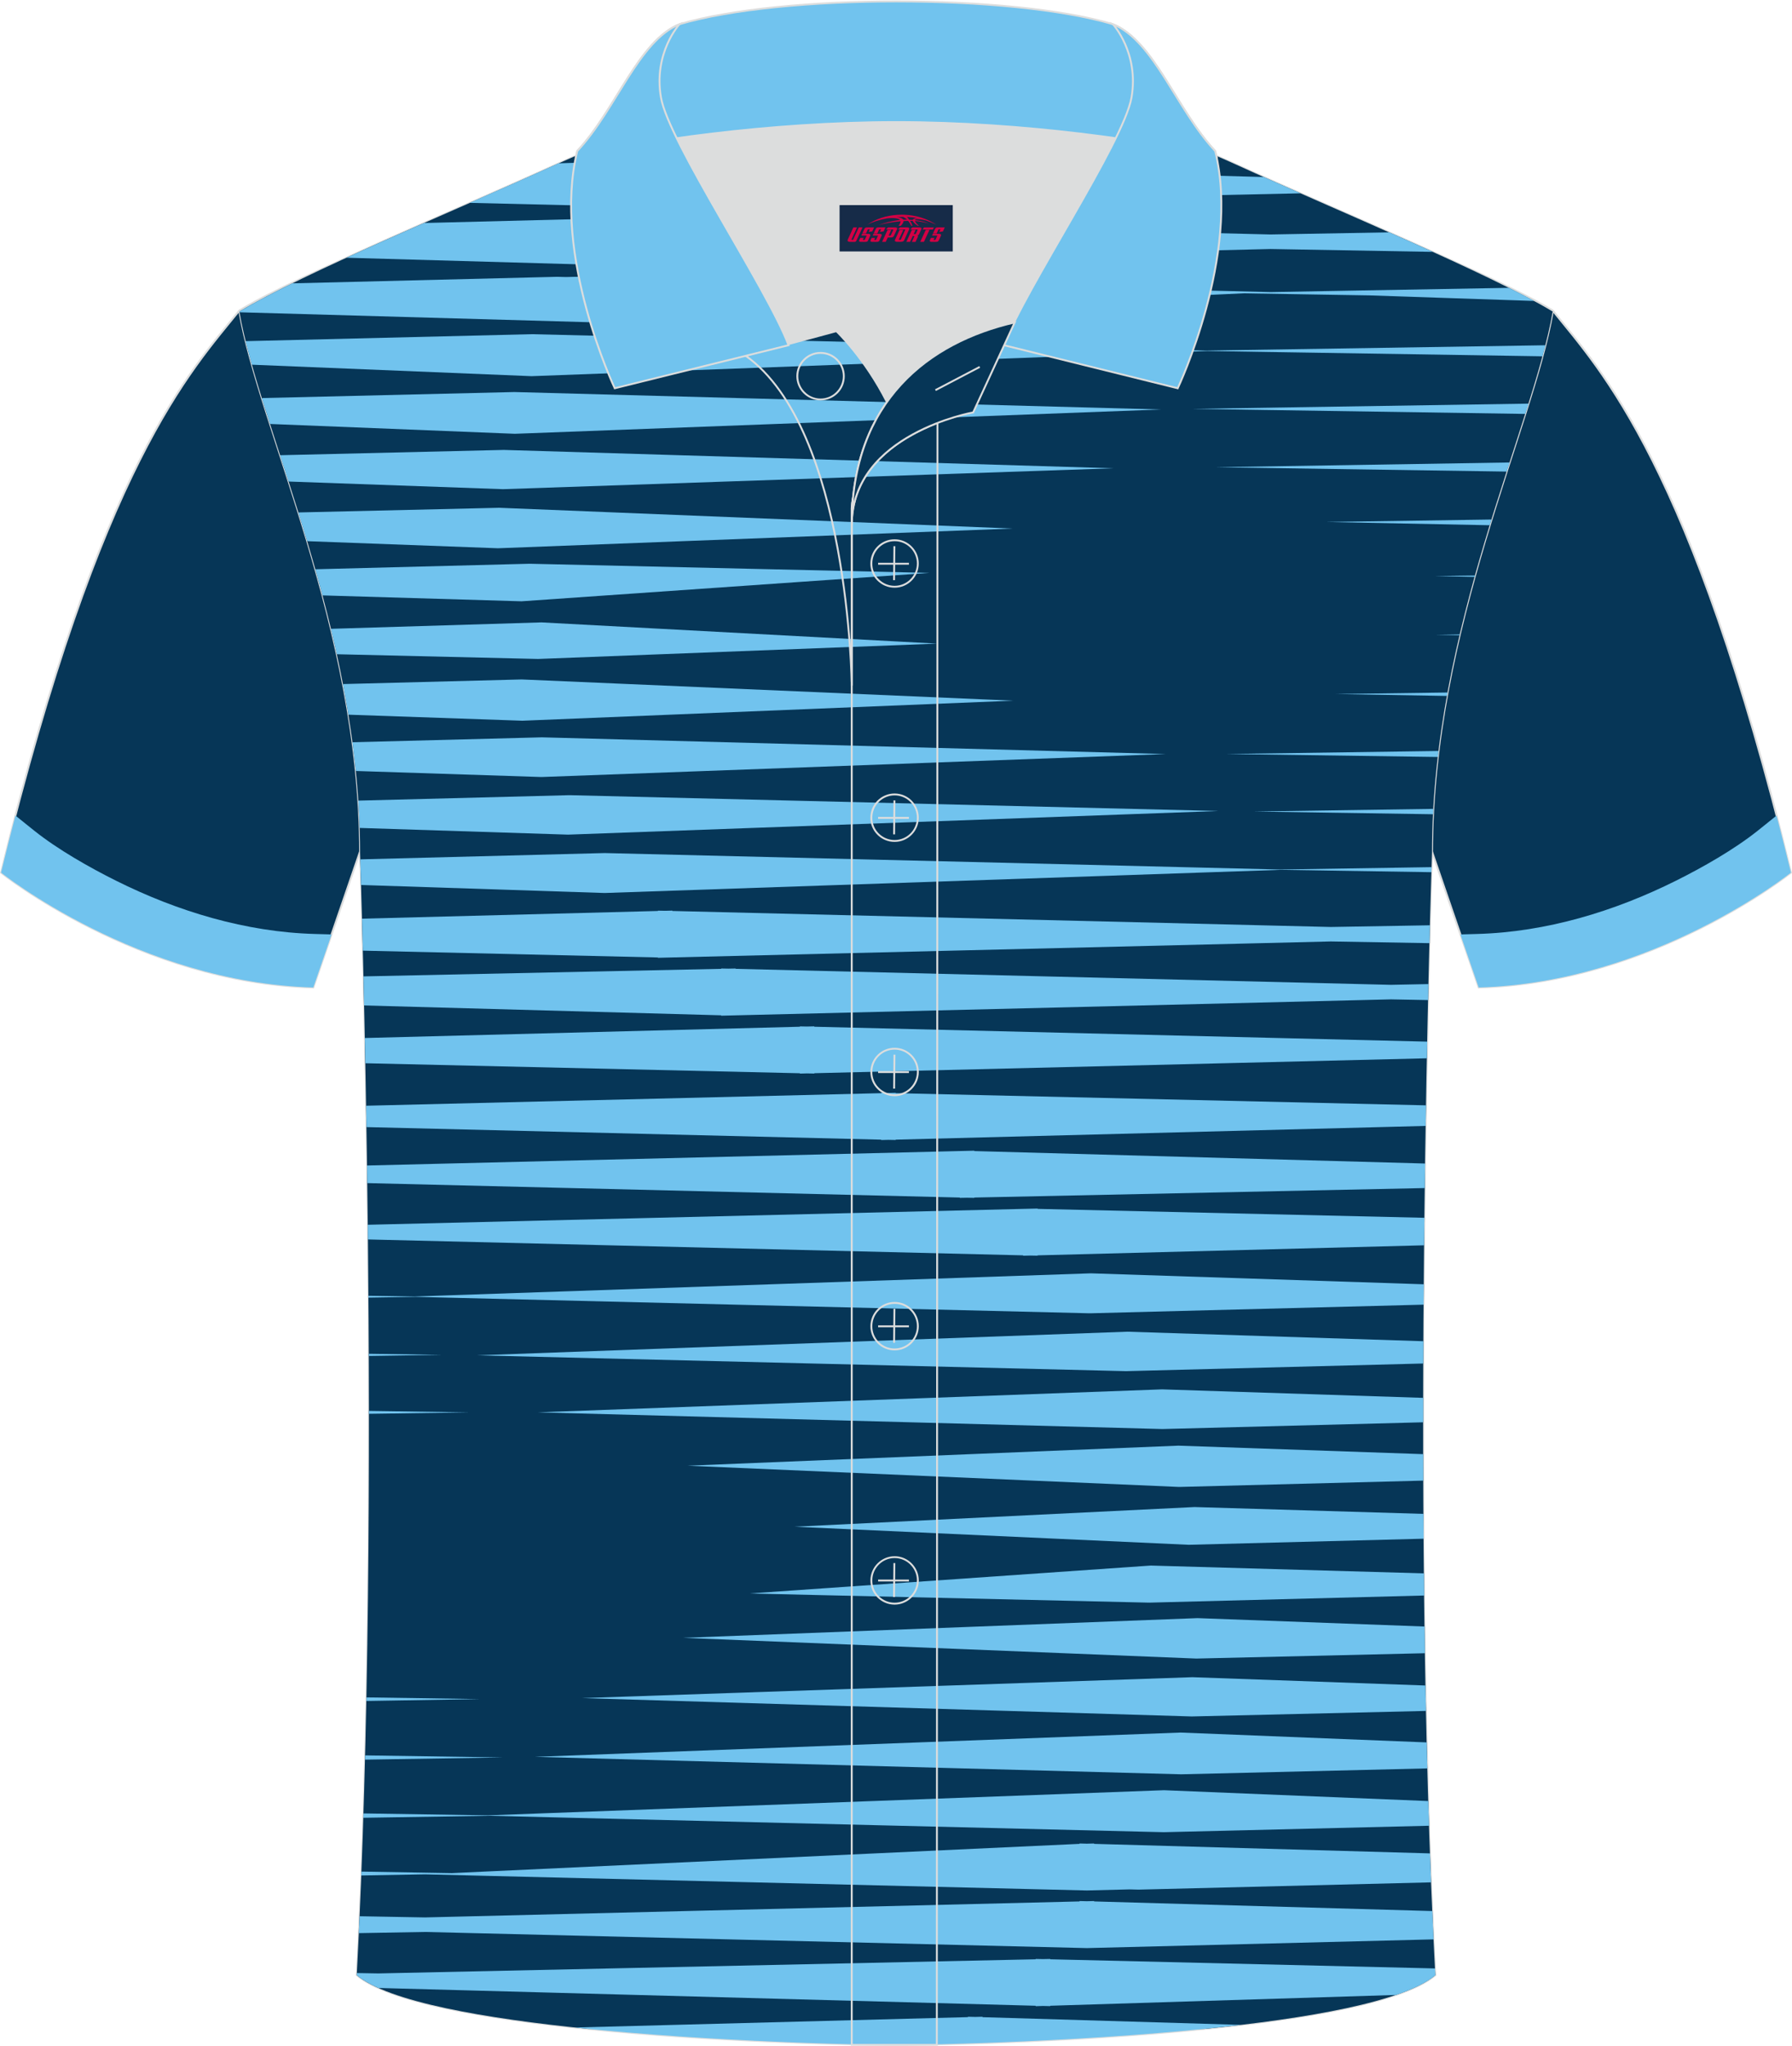 <?xml version="1.0" encoding="utf-8"?>
<!-- Generator: Adobe Illustrator 24.0.1, SVG Export Plug-In . SVG Version: 6.00 Build 0)  -->
<svg xmlns="http://www.w3.org/2000/svg" xmlns:xlink="http://www.w3.org/1999/xlink" version="1.1" id="_x37C_" x="0px" y="0px" width="379.8px" height="433.5px" viewBox="0 0 379.95 433.47" enable-background="new 0 0 379.95 433.47" xml:space="preserve">
<path fill-rule="evenodd" clip-rule="evenodd" fill="#063657" stroke="#DCDDDD" stroke-width="0.4" stroke-miterlimit="22.926" d="  M329.2,65.7c10.24,12.77,29.36,32.34,50.53,119.13c0,0-29.19,23.32-66.21,24.34c0,0-7.16-20.76-9.89-28.76  c-22.39-65.04,1.92-119.48-95.65-155.76c1.44-0.27,3.11-0.27,4.93-0.1l-0.09-0.01c13.99-0.87,17.88-1.24,23.93,0.66  c9.64,3.37,15.62,5.8,25.07,10.09C283.76,45.29,315.52,57.47,329.2,65.7z"/>
<path fill-rule="evenodd" clip-rule="evenodd" fill="#063657" stroke="#DCDDDD" stroke-width="0.4" stroke-miterlimit="22.926" d="  M50.75,65.7C40.51,78.47,21.39,98.04,0.22,184.83c0,0,29.19,23.32,66.21,24.34c0,0,7.16-20.76,9.89-28.76  c22.39-65.04-1.92-119.48,95.65-155.76c-1.44-0.27-3.11-0.27-4.93-0.1l0.09-0.01c-13.99-0.87-17.88-1.24-23.93,0.66  c-9.64,3.37-15.62,5.8-25.07,10.09C96.19,45.29,64.43,57.47,50.75,65.7z"/>
<path fill-rule="evenodd" clip-rule="evenodd" fill="#063657" stroke="#DCDDDD" stroke-width="0.4" stroke-miterlimit="22.926" d="  M189.99,433.27c9.72,0.03,98.74-1.66,114.34-14.78c-5.38-101.09-0.7-237.87-0.7-237.87c0-47.66,21.31-90.01,25.59-114.69  c-13.68-8.23-45.44-21.26-67.37-31.26c-30.14-13.67-34.27-7.74-71.45-7.74c-37.16,0-42.13-5.92-72.27,7.74  c-21.94,9.99-53.69,23.02-67.37,31.26c4.28,24.69,25.59,67.03,25.59,114.69c0,0,4.68,136.79-0.7,237.87  C91.23,431.59,180.25,433.3,189.99,433.27z"/>
<g>
	<path fill-rule="evenodd" clip-rule="evenodd" fill="#063657" d="M255.35,429.87H124.7c-21.85-2.19-42.32-5.72-49.06-11.38   c5.38-101.08,0.7-237.87,0.7-237.87c0-47.66-21.32-90-25.59-114.69c13.68-8.23,45.44-21.27,67.37-31.26   c6.31-2.86,11.51-4.86,16.14-6.24h111.54c4.57,1.38,9.73,3.38,16.04,6.24c21.94,10,53.69,23.02,67.37,31.26   c-4.29,24.68-25.59,67.03-25.59,114.69c0,0-4.68,136.78,0.7,237.87C297.59,424.15,277.17,427.68,255.35,429.87z"/>
	<path fill-rule="evenodd" clip-rule="evenodd" fill="#71C3EE" d="M324.08,85.44l-71.28,1.11l70.6,1.07   C323.63,86.89,323.86,86.16,324.08,85.44z"/>
	<polygon fill-rule="evenodd" clip-rule="evenodd" fill="#71C3EE" points="320.08,97.91 257.72,98.92 319.45,99.84  "/>
	<polygon fill-rule="evenodd" clip-rule="evenodd" fill="#71C3EE" points="316.23,110 281.18,110.52 315.86,111.21  "/>
	<polygon fill-rule="evenodd" clip-rule="evenodd" fill="#71C3EE" points="312.73,121.87 304.21,121.98 312.65,122.16  "/>
	<polygon fill-rule="evenodd" clip-rule="evenodd" fill="#71C3EE" points="309.51,134.35 304.37,134.42 309.47,134.52  "/>
	<polygon fill-rule="evenodd" clip-rule="evenodd" fill="#71C3EE" points="306.92,146.66 283.2,146.98 306.78,147.39  "/>
	<path fill-rule="evenodd" clip-rule="evenodd" fill="#71C3EE" d="M305,159.05l-45.05,0.64l44.9,0.63   C304.9,159.9,304.95,159.48,305,159.05z"/>
	<path fill-rule="evenodd" clip-rule="evenodd" fill="#71C3EE" d="M303.9,171.32l-38.12,0.56l38.07,0.58   C303.86,172.07,303.87,171.7,303.9,171.32z"/>
	<path fill-rule="evenodd" clip-rule="evenodd" fill="#71C3EE" d="M114.8,131.8l-44.62,1.36c0.43,1.78,0.84,3.58,1.24,5.39l42.67,1   l84.63-3.25L114.8,131.8z"/>
	<path fill-rule="evenodd" clip-rule="evenodd" fill="#71C3EE" d="M110.61,143.89l-37.89,0.98c0.41,2.14,0.8,4.31,1.15,6.49   l36.89,1.28l104.07-4.25L110.61,143.89z"/>
	<path fill-rule="evenodd" clip-rule="evenodd" fill="#71C3EE" d="M114.99,156.16L114.99,156.16l-0.1,0l-0.09,0v0l-40.07,1.04   c0.27,2.02,0.51,4.05,0.72,6.09l39.34,1.28l132.38-4.87L114.99,156.16z"/>
	<path fill-rule="evenodd" clip-rule="evenodd" fill="#71C3EE" d="M120.85,168.42L120.85,168.42l-0.1,0l-0.09,0v0l-44.68,1.15   c0.13,1.92,0.22,3.85,0.28,5.79l44.19,1.42l137.9-5.01L120.85,168.42z"/>
	<path fill-rule="evenodd" clip-rule="evenodd" fill="#71C3EE" d="M303.53,183.67l-32.23,0.5l-142.79-3.48v-0.01l-0.1,0l-0.09,0v0   l-51.94,1.34c0.04,1.15,0.09,2.98,0.17,5.43l51.64,1.7l143.42-4.91l31.89,0.5L303.53,183.67z"/>
	<path fill-rule="evenodd" clip-rule="evenodd" fill="#71C3EE" d="M127.3,30.81l23.87,0.71v0.09l1.54-0.04l1.54,0.04v-0.08   l93.57-2.47c-18.65-6.13-26.9-2.14-57.42-2.14C157.35,26.92,149.76,22.24,127.3,30.81z"/>
	<path fill-rule="evenodd" clip-rule="evenodd" fill="#71C3EE" d="M294.55,49.14l-25.17,0.45l-140.33-3.42l-39.13,0.99   c-5.63,2.48-11.22,4.96-16.46,7.36l54.05,1.54v0.08l1.54-0.04l1.54,0.04v-0.08l138.79-3.39l34.42,0.61   C300.8,51.92,297.69,50.53,294.55,49.14z"/>
	<path fill-rule="evenodd" clip-rule="evenodd" fill="#71C3EE" d="M319.92,60.9l-50.54,0.9l0.06,0l-0.17,0l0.11,0l-140.33-3.42   l-9.04,0.23l-1.9-0.05l-56.14,1.39c-4.4,2.17-8.24,4.19-11.22,5.98l0.03,0.15l76.73,2.18v0.08l1.54-0.04l1.54,0.04v-0.08   l133.09-6.2l26.65,0.44l34.95,1.18C323.63,62.79,321.84,61.86,319.92,60.9z"/>
	<path fill-rule="evenodd" clip-rule="evenodd" fill="#71C3EE" d="M267.93,37.41L139.9,33.94v-0.09l-1.54,0.05l-1.54-0.04v0.08   l-18.39,0.57l-0.31,0.14c-5.68,2.59-12.03,5.38-18.54,8.24l37.24,0.89v0.07l1.54-0.03l1.54,0.03V43.8l135.85-2.93   C273.08,39.69,270.46,38.54,267.93,37.41z"/>
	<path fill-rule="evenodd" clip-rule="evenodd" fill="#71C3EE" d="M303.18,195.99l-21.01,0.36l-139.61-3.39v-0.08l-1.54,0.04   l-1.54-0.03v0.07l-62.72,1.63c0.06,2.06,0.12,4.32,0.18,6.78l62.54,1.44v0.07l142.69-3.46l20.91,0.36L303.18,195.99z"/>
	<path fill-rule="evenodd" clip-rule="evenodd" fill="#71C3EE" d="M302.87,208.45l-7.95,0.16l-138.93-3.39v-0.07l-1.55,0.03   l-1.53-0.03v0.07l-75.84,1.6c0.05,1.96,0.09,4.02,0.14,6.16l75.69,2.09v0.08l142.01-3.46l7.87,0.15L302.87,208.45z"/>
	<path fill-rule="evenodd" clip-rule="evenodd" fill="#71C3EE" d="M302.6,220.65l-129.94-3.16v-0.08l-1.55,0.04l-1.53-0.03v0.07   l-92.22,2.39c0.04,1.74,0.07,3.52,0.11,5.35l92.12,2.12v0.07l1.55-0.04l1.53,0.03v-0.07l129.87-3.16L302.6,220.65z"/>
	<path fill-rule="evenodd" clip-rule="evenodd" fill="#71C3EE" d="M327.66,73.07l-72.03,1.13l-142.88-3.48L52.09,72.2   c0.4,1.61,0.84,3.27,1.32,4.99l59.28,2.43l143.31-5.33l71.04,1.12C327.26,74.61,327.47,73.84,327.66,73.07z"/>
	<path fill-rule="evenodd" clip-rule="evenodd" fill="#71C3EE" d="M109.06,82.98l-53.54,1.28c0.55,1.78,1.13,3.61,1.74,5.49   l51.9,2.08l136.94-5.15L109.06,82.98z"/>
	<path fill-rule="evenodd" clip-rule="evenodd" fill="#71C3EE" d="M106.81,95.25l-47.42,1.12c0.59,1.83,1.19,3.68,1.8,5.58   l45.47,1.62l129.4-4.43L106.81,95.25z"/>
	<path fill-rule="evenodd" clip-rule="evenodd" fill="#71C3EE" d="M105.84,107.51l-42.57,0.99c0.62,2,1.24,4.03,1.86,6.09l40.45,1.5   l109.07-4.18L105.84,107.51z"/>
	<path fill-rule="evenodd" clip-rule="evenodd" fill="#71C3EE" d="M112.27,119.37l-45.4,1.17c0.52,1.82,1.02,3.67,1.52,5.54   l42.18,1.25l86.5-6.02L112.27,119.37z"/>
	<polygon fill-rule="evenodd" clip-rule="evenodd" fill="#71C3EE" points="77.39,372.81 106.69,372.35 77.41,371.91  "/>
	<polygon fill-rule="evenodd" clip-rule="evenodd" fill="#71C3EE" points="77.68,360.38 101.77,359.98 77.69,359.62  "/>
	<polygon fill-rule="evenodd" clip-rule="evenodd" fill="#71C3EE" points="77.89,348.39 78.3,348.39 77.89,348.38  "/>
	<polygon fill-rule="evenodd" clip-rule="evenodd" fill="#71C3EE" points="78.23,299.52 99.54,299.22 78.23,298.91  "/>
	<polygon fill-rule="evenodd" clip-rule="evenodd" fill="#71C3EE" points="78.2,287.26 93.72,287.03 78.2,286.8  "/>
	<path fill-rule="evenodd" clip-rule="evenodd" fill="#71C3EE" d="M301.8,320.73l-48.53-1.45l-84.79,4.17l83.56,3.83l49.8-1.29   C301.82,324.23,301.81,322.48,301.8,320.73z"/>
	<path fill-rule="evenodd" clip-rule="evenodd" fill="#71C3EE" d="M301.75,308.07l-51.9-1.8l-104.07,4.25l104.22,4.5l51.77-1.34   C301.76,311.8,301.75,309.93,301.75,308.07z"/>
	<path fill-rule="evenodd" clip-rule="evenodd" fill="#71C3EE" d="M301.75,296.14l-55.36-1.8l-132.38,4.87l132.17,3.53v0.01l0.1,0   l0.09,0v0l55.38-1.43C301.75,299.58,301.75,297.86,301.75,296.14z"/>
	<polygon fill-rule="evenodd" clip-rule="evenodd" fill="#71C3EE" points="301.79,284.14 239.04,282.12 101.14,287.13    238.64,290.48 238.64,290.49 238.74,290.49 238.83,290.49 238.83,290.48 301.77,288.86  "/>
	<polygon fill-rule="evenodd" clip-rule="evenodd" fill="#71C3EE" points="301.87,272.07 231.29,269.75 87.88,274.66 78.13,274.51    78.13,274.9 88.18,274.74 230.97,278.22 230.97,278.22 231.07,278.22 231.16,278.22 231.16,278.22 301.84,276.39  "/>
	<path fill-rule="evenodd" clip-rule="evenodd" fill="#71C3EE" d="M263.13,429.02l-54.82-1.63v-0.09l-1.54,0.04l-1.54-0.04v0.08   l-83.36,2.2c29.44,3.12,62.4,3.71,68.11,3.69C196.02,433.28,232.53,432.64,263.13,429.02z"/>
	<path fill-rule="evenodd" clip-rule="evenodd" fill="#71C3EE" d="M303.68,404.9l-71.7-2.04v-0.08l-1.54,0.04l-1.54-0.04v0.08   l-138.79,3.39l-13.86-0.25c-0.05,1.2-0.11,2.39-0.16,3.58l14.02-0.25l140.33,3.42l73.51-1.85   C303.86,408.9,303.76,406.9,303.68,404.9z"/>
	<path fill-rule="evenodd" clip-rule="evenodd" fill="#71C3EE" d="M303.19,392.68l-71.22-2.02v-0.08l-1.54,0.04l-1.54-0.04v0.08   l-133.09,6.2l-19.17-0.32l-0.03,0.82l13.5-0.24l-0.06,0l0.17,0l-0.1,0l140.33,3.42l9.04-0.23l1.9,0.05l62.04-1.54   C303.34,396.78,303.27,394.73,303.19,392.68z"/>
	<path fill-rule="evenodd" clip-rule="evenodd" fill="#71C3EE" d="M304.26,417.06l-81.59-1.94v-0.07l-1.54,0.03l-1.54-0.03v0.07   l-139.38,3l-4.54-0.08l-0.02,0.45c1.15,0.96,2.7,1.87,4.58,2.71l139.36,3.77v0.09l1.54-0.05l1.54,0.04v-0.08l73.31-2.29   c3.64-1.25,6.51-2.63,8.35-4.18L304.26,417.06z"/>
	<path fill-rule="evenodd" clip-rule="evenodd" fill="#71C3EE" d="M302,257.98l-82-1.89v-0.07l-142.02,3.44l0.03,3.11l138.91,3.37   v0.08l1.54-0.04l1.54,0.03v-0.07l81.93-2.13C301.96,261.85,301.98,259.9,302,257.98z"/>
	<path fill-rule="evenodd" clip-rule="evenodd" fill="#71C3EE" d="M302.15,246.48l-95.57-2.64v-0.08l-128.76,3.14l0.05,3.73   l125.63,3.06v0.07l1.55-0.03l1.53,0.03v-0.07l95.5-2.01C302.11,249.92,302.13,248.19,302.15,246.48z"/>
	<polygon fill-rule="evenodd" clip-rule="evenodd" fill="#71C3EE" points="302.35,234.15 189.91,231.57 189.91,231.49    188.35,231.53 186.83,231.5 186.83,231.57 77.63,234.23 77.7,238.76 186.83,241.42 186.83,241.5 188.38,241.46 189.91,241.49    189.91,241.42 302.27,238.51  "/>
	<path fill-rule="evenodd" clip-rule="evenodd" fill="#71C3EE" d="M302.83,381.59l-56.03-2.3l-143.31,5.33l-26.41-0.41l-0.03,0.92   l26.82-0.42l142.88,3.48l56.26-1.37C302.93,385.08,302.88,383.34,302.83,381.59z"/>
	<path fill-rule="evenodd" clip-rule="evenodd" fill="#71C3EE" d="M302.49,369.16l-52.16-2.09l-136.94,5.15l137.03,3.7l52.2-1.25   C302.58,372.84,302.53,371,302.49,369.16z"/>
	<path fill-rule="evenodd" clip-rule="evenodd" fill="#71C3EE" d="M302.23,357.1l-49.41-1.76l-129.4,4.43l129.26,3.89l49.66-1.17   C302.3,360.69,302.27,358.9,302.23,357.1z"/>
	<path fill-rule="evenodd" clip-rule="evenodd" fill="#71C3EE" d="M302.03,344.6l-48.12-1.78L144.84,347l108.81,4.39l48.47-1.13   C302.08,348.38,302.06,346.49,302.03,344.6z"/>
	<path fill-rule="evenodd" clip-rule="evenodd" fill="#71C3EE" d="M301.9,333.34l-57.91-1.66l-85.13,5.92l84.8,1.94l58.3-1.51   C301.93,336.47,301.91,334.9,301.9,333.34z"/>
</g>
<path fill-rule="evenodd" clip-rule="evenodd" fill="#71C3EE" d="M372.64,175.98c-4.94,3.94-11.68,7.77-17.29,10.56  c-13.04,6.51-27.52,10.89-42.15,11.29l-3.56,0.1c2.11,6.14,3.88,11.24,3.88,11.24c37.02-1.02,66.21-24.34,66.21-24.34  c-1.02-4.19-2.04-8.21-3.05-12.09L372.64,175.98z"/>
<path fill-rule="evenodd" clip-rule="evenodd" fill="#71C3EE" d="M7.31,175.98c4.94,3.94,11.68,7.77,17.29,10.56  c13.04,6.51,27.52,10.89,42.15,11.29l3.56,0.1c-2.11,6.14-3.88,11.24-3.88,11.24c-37.02-1.02-66.21-24.34-66.21-24.34  c1.02-4.19,2.04-8.21,3.05-12.09L7.31,175.98z"/>
<g>
	<path fill-rule="evenodd" clip-rule="evenodd" fill="#DCDDDD" d="M188.04,85.1c6.44-9.11,16.35-14.36,26.93-16.84   c5.24-10.64,16.09-27.82,21.62-39.13c-26.76-6.52-66.37-6.52-93.13,0c6.43,13.14,19.99,34.17,23.66,43.7l10.22-2.75   C177.33,70.08,183.33,75.74,188.04,85.1z"/>
	
		<path fill-rule="evenodd" clip-rule="evenodd" fill="none" stroke="#DCDDDD" stroke-width="0.399" stroke-miterlimit="22.926" d="   M158.07,75.27l19.26-5.19c0,0,6,5.67,10.72,15.02c-3.78,5.35-6.37,12.04-7.18,20.25c-0.14,0.74-0.24,1.47-0.28,2.18v3.57v33.98   C180.59,145.08,180.06,90.84,158.07,75.27z"/>
	
		<path fill-rule="evenodd" clip-rule="evenodd" fill="none" stroke="#DCDDDD" stroke-width="0.399" stroke-miterlimit="22.926" d="   M180.59,107.55v3.57c0-1.99,0.1-3.91,0.28-5.75C180.72,106.1,180.63,106.84,180.59,107.55L180.59,107.55L180.59,107.55   L180.59,107.55z M180.59,111.11v322.15h18.04l0.14-343.73C191.17,92.47,180.59,98.77,180.59,111.11z"/>
	
		<path fill-rule="evenodd" clip-rule="evenodd" fill="#71C3EE" stroke="#DCDDDD" stroke-width="0.399" stroke-miterlimit="22.926" d="   M122.12,33.1c13.39-3.26,40.91-7.33,67.9-7.33c26.99,0,54.51,4.07,67.9,7.33l-0.28-1.2c-8.22-8.77-12.93-23.33-21.69-26.88   C225.02,1.8,207.53,0.2,190.03,0.2c-17.51,0-35.01,1.61-45.95,4.82c-8.76,3.57-13.47,18.11-21.69,26.88L122.12,33.1z"/>
	
		<path fill-rule="evenodd" clip-rule="evenodd" fill="#71C3EE" stroke="#DCDDDD" stroke-width="0.399" stroke-miterlimit="22.926" d="   M144.08,5.02c0,0-5.58,6.05-3.94,15.53c1.63,9.49,22.57,40.53,27.05,52.51l-36.85,9.12c0,0-13.39-28.22-7.95-50.27   C130.63,23.13,135.33,8.58,144.08,5.02z"/>
	
		<path fill-rule="evenodd" clip-rule="evenodd" fill="#71C3EE" stroke="#DCDDDD" stroke-width="0.399" stroke-miterlimit="22.926" d="   M235.96,5.02c0,0,5.58,6.05,3.95,15.53c-1.63,9.49-22.57,40.53-27.05,52.51l36.85,9.12c0,0,13.39-28.22,7.95-50.27   C249.42,23.13,244.72,8.58,235.96,5.02z"/>
	<path fill-rule="evenodd" clip-rule="evenodd" fill="#DCDDDD" d="M173.98,84.36c1.3,0,2.49-0.53,3.34-1.39   c0.86-0.86,1.39-2.04,1.39-3.34c0-1.31-0.53-2.49-1.38-3.35c-0.89-0.89-2.09-1.39-3.35-1.39c-1.3,0-2.49,0.53-3.34,1.39   c-0.86,0.86-1.39,2.04-1.39,3.34c0,1.3,0.53,2.49,1.39,3.34C171.49,83.83,172.68,84.36,173.98,84.36L173.98,84.36z M177.61,83.25   c-0.93,0.93-2.21,1.5-3.63,1.5c-1.41,0-2.7-0.58-3.63-1.51c-0.93-0.93-1.5-2.21-1.5-3.62c0-1.42,0.58-2.7,1.5-3.63   c0.93-0.93,2.21-1.5,3.63-1.5c1.42,0,2.7,0.57,3.63,1.5l0,0l0,0c0.93,0.93,1.5,2.21,1.5,3.63   C179.11,81.04,178.54,82.33,177.61,83.25z"/>
	
		<path fill-rule="evenodd" clip-rule="evenodd" fill="#063657" stroke="#DCDDDD" stroke-width="0.399" stroke-miterlimit="22.926" d="   M215.14,68.23l-8.8,19.07c0,0-25.74,4.58-25.74,23.82C180.59,84.94,196.86,72.43,215.14,68.23z"/>
	
		<line fill-rule="evenodd" clip-rule="evenodd" fill="none" stroke="#DCDDDD" stroke-width="0.399" stroke-miterlimit="22.926" x1="207.73" y1="77.66" x2="198.34" y2="82.58"/>
	<g>
		<g>
			<g>
				<path fill="#DCDDDD" d="M189.68,124.45c-1.39,0-2.68-0.54-3.66-1.52c-0.96-0.97-1.49-2.25-1.48-3.61c0-2.83,2.3-5.13,5.13-5.13      s5.13,2.3,5.13,5.13S192.51,124.45,189.68,124.45z M189.68,114.59c-2.61,0-4.73,2.12-4.73,4.73c-0.01,1.26,0.47,2.44,1.36,3.33      c0.9,0.9,2.09,1.4,3.37,1.4c2.61,0,4.73-2.12,4.73-4.73S192.29,114.59,189.68,114.59z"/>
			</g>
			<g>
				
					<rect x="186" y="119.06" transform="matrix(9.779483e-03 -1 1 9.779483e-03 68.486 307.683)" fill="#DCDDDD" width="7.2" height="0.4"/>
			</g>
			<g>
				<rect x="186.18" y="119.17" fill="#DCDDDD" width="6.54" height="0.4"/>
			</g>
		</g>
		<g>
			<g>
				<path fill="#DCDDDD" d="M189.68,178.32c-1.39,0-2.68-0.54-3.66-1.52c-0.96-0.97-1.49-2.25-1.48-3.61c0-2.83,2.3-5.13,5.13-5.13      s5.13,2.3,5.13,5.13S192.51,178.32,189.68,178.32z M189.68,168.46c-2.61,0-4.73,2.12-4.73,4.73c-0.01,1.26,0.47,2.44,1.36,3.33      c0.9,0.9,2.09,1.4,3.37,1.4c2.61,0,4.73-2.12,4.73-4.73S192.29,168.46,189.68,168.46z"/>
			</g>
			<g>
				
					<rect x="186" y="172.94" transform="matrix(9.779483e-03 -1 1 9.779483e-03 14.615 361.03)" fill="#DCDDDD" width="7.2" height="0.4"/>
			</g>
			<g>
				<rect x="186.18" y="173.03" fill="#DCDDDD" width="6.54" height="0.4"/>
			</g>
		</g>
		<g>
			<g>
				<path fill="#DCDDDD" d="M189.68,232.21c-1.38,0-2.68-0.54-3.65-1.52c-0.96-0.97-1.49-2.25-1.48-3.61c0-2.83,2.3-5.13,5.13-5.13      s5.13,2.3,5.13,5.13S192.51,232.21,189.68,232.21z M189.68,222.34c-2.61,0-4.73,2.12-4.73,4.73c-0.01,1.25,0.47,2.44,1.36,3.33      c0.9,0.9,2.09,1.4,3.37,1.4c2.61,0,4.73-2.12,4.73-4.73S192.29,222.34,189.68,222.34z"/>
			</g>
			<g>
				
					<rect x="186" y="226.82" transform="matrix(9.779483e-03 -1 1 9.779483e-03 -39.261 414.382)" fill="#DCDDDD" width="7.19" height="0.4"/>
			</g>
			<g>
				<rect x="186.18" y="226.9" fill="#DCDDDD" width="6.54" height="0.4"/>
			</g>
		</g>
		<g>
			<g>
				<path fill="#DCDDDD" d="M189.68,286.08c-1.38,0-2.68-0.54-3.65-1.52c-0.96-0.97-1.49-2.25-1.48-3.61c0-2.83,2.3-5.13,5.13-5.13      s5.13,2.3,5.13,5.13S192.51,286.08,189.68,286.08z M189.68,276.22c-2.61,0-4.73,2.12-4.73,4.73c-0.01,1.25,0.48,2.43,1.36,3.33      c0.9,0.9,2.09,1.4,3.37,1.4c2.61,0,4.73-2.12,4.73-4.73S192.29,276.22,189.68,276.22z"/>
			</g>
			<g>
				
					<rect x="186" y="280.68" transform="matrix(9.779483e-03 -1 1 9.779483e-03 -93.128 467.724)" fill="#DCDDDD" width="7.2" height="0.4"/>
			</g>
			<g>
				<rect x="186.18" y="280.78" fill="#DCDDDD" width="6.54" height="0.4"/>
			</g>
		</g>
		<g>
			<path fill-rule="evenodd" clip-rule="evenodd" fill="#DCDDDD" d="M189.68,339.55c1.3,0,2.48-0.53,3.34-1.39     c0.86-0.86,1.39-2.04,1.39-3.34c0-1.3-0.53-2.48-1.39-3.34l0,0c-0.86-0.86-2.04-1.39-3.34-1.39c-1.3,0-2.48,0.53-3.34,1.39     c-0.86,0.86-1.39,2.04-1.39,3.34v0.04c0,1.28,0.52,2.45,1.37,3.3c0.85,0.85,2.02,1.38,3.32,1.39v0H189.68L189.68,339.55z      M193.3,338.45c-0.93,0.93-2.22,1.51-3.62,1.51h-0.04l0,0c-1.41-0.01-2.68-0.59-3.6-1.51c-0.92-0.92-1.49-2.19-1.49-3.58v-0.04     c0-1.41,0.58-2.69,1.51-3.62l0,0c0.93-0.93,2.22-1.51,3.62-1.51c1.41,0,2.69,0.58,3.62,1.51l0,0l0,0     c0.93,0.93,1.51,2.21,1.51,3.62C194.81,336.23,194.23,337.52,193.3,338.45L193.3,338.45z"/>
			<polygon fill-rule="evenodd" clip-rule="evenodd" fill="#DCDDDD" points="189.83,331.16 189.76,338.35 189.36,338.34      189.43,331.16    "/>
			<rect x="186.18" y="334.65" fill-rule="evenodd" clip-rule="evenodd" fill="#DCDDDD" width="6.54" height="0.4"/>
		</g>
	</g>
	
</g>
<g id="tag_logo">
	<rect y="43.37" fill="#162B48" width="24" height="9.818" x="178.01"/>
	<g>
		<path fill="#D30044" d="M193.97,46.56l0.005-0.011c0.131-0.311,1.085-0.262,2.351,0.071c0.715,0.24,1.44,0.54,2.193,0.9    c-0.218-0.147-0.447-0.289-0.682-0.42l0.011,0.005l-0.011-0.005c-1.478-0.845-3.218-1.418-5.1-1.62    c-1.282-0.115-1.658-0.082-2.411-0.055c-2.449,0.142-4.68,0.905-6.458,2.095c1.26-0.638,2.722-1.075,4.195-1.336    c1.467-0.18,2.476-0.033,2.771,0.344c-1.691,0.175-3.469,0.633-4.555,1.075c1.156-0.338,2.967-0.665,4.647-0.813    c0.016,0.251-0.115,0.567-0.415,0.96h0.475c0.376-0.382,0.584-0.725,0.595-1.004c0.333-0.022,0.66-0.033,0.971-0.033    C192.8,47,193.01,47.35,193.21,47.74h0.262c-0.125-0.344-0.295-0.687-0.518-1.036c0.207,0,0.393,0.005,0.567,0.011    c0.104,0.267,0.496,0.66,1.058,1.025h0.245c-0.442-0.365-0.753-0.753-0.835-1.004c1.047,0.065,1.696,0.224,2.885,0.513    C195.79,46.82,195.05,46.65,193.97,46.56z M191.53,46.47c-0.164-0.295-0.655-0.485-1.402-0.551    c0.464-0.033,0.922-0.055,1.364-0.055c0.311,0.147,0.589,0.344,0.84,0.589C192.07,46.45,191.8,46.46,191.53,46.47z M193.51,46.52c-0.224-0.016-0.458-0.027-0.715-0.044c-0.147-0.202-0.311-0.398-0.502-0.6c0.082,0,0.164,0.005,0.24,0.011    c0.72,0.033,1.429,0.125,2.138,0.273C194,46.12,193.62,46.28,193.51,46.52z"/>
		<path fill="#D30044" d="M180.93,48.1L179.76,50.65C179.58,51.02,179.85,51.16,180.33,51.16l0.873,0.005    c0.115,0,0.251-0.049,0.327-0.175l1.342-2.891H182.09L180.87,50.73H180.7c-0.147,0-0.185-0.033-0.147-0.125l1.156-2.504H180.93L180.93,48.1z M182.79,49.45h1.271c0.36,0,0.584,0.125,0.442,0.425L184.03,50.91C183.93,51.13,183.66,51.16,183.43,51.16H182.51c-0.267,0-0.442-0.136-0.349-0.333l0.235-0.513h0.742L182.96,50.69C182.94,50.74,182.98,50.75,183.04,50.75h0.18    c0.082,0,0.125-0.016,0.147-0.071l0.376-0.813c0.011-0.022,0.011-0.044-0.055-0.044H182.62L182.79,49.45L182.79,49.45z M183.61,49.38h-0.78l0.475-1.025c0.098-0.218,0.338-0.256,0.578-0.256H185.33L184.94,48.94L184.16,49.06l0.262-0.562H184.13c-0.082,0-0.12,0.016-0.147,0.071L183.61,49.38L183.61,49.38z M185.2,49.45L185.03,49.82h1.069c0.06,0,0.06,0.016,0.049,0.044    L185.77,50.68C185.75,50.73,185.71,50.75,185.63,50.75H185.45c-0.055,0-0.104-0.011-0.082-0.06l0.175-0.376H184.8L184.57,50.83C184.47,51.02,184.65,51.16,184.92,51.16h0.916c0.24,0,0.502-0.033,0.605-0.251l0.475-1.031c0.142-0.3-0.082-0.425-0.442-0.425H185.2L185.2,49.45z M186.01,49.38l0.371-0.818c0.022-0.055,0.06-0.071,0.147-0.071h0.295L186.56,49.05l0.791-0.115l0.387-0.845H186.29c-0.24,0-0.48,0.038-0.578,0.256L185.24,49.38L186.01,49.38L186.01,49.38z M188.41,49.84h0.278c0.087,0,0.153-0.022,0.202-0.115    l0.496-1.075c0.033-0.076-0.011-0.12-0.125-0.12H187.86l0.431-0.431h1.522c0.355,0,0.485,0.153,0.393,0.355l-0.676,1.445    c-0.06,0.125-0.175,0.333-0.644,0.327l-0.649-0.005L187.8,51.16H187.02l1.178-2.558h0.785L188.41,49.84L188.41,49.84z     M191,50.65c-0.022,0.049-0.06,0.076-0.142,0.076h-0.191c-0.082,0-0.109-0.027-0.082-0.076l0.944-2.051h-0.785l-0.987,2.138    c-0.125,0.273,0.115,0.415,0.453,0.415h0.72c0.327,0,0.649-0.071,0.769-0.322l1.085-2.384c0.093-0.202-0.06-0.355-0.415-0.355    h-1.533l-0.431,0.431h1.38c0.115,0,0.164,0.033,0.131,0.104L191,50.65L191,50.65z M193.72,49.52h0.278    c0.087,0,0.158-0.022,0.202-0.115l0.344-0.753c0.033-0.076-0.011-0.12-0.125-0.12h-1.402l0.425-0.431h1.527    c0.355,0,0.485,0.153,0.393,0.355l-0.529,1.124c-0.044,0.093-0.147,0.18-0.393,0.18c0.224,0.011,0.256,0.158,0.175,0.327    l-0.496,1.075h-0.785l0.54-1.167c0.022-0.055-0.005-0.087-0.104-0.087h-0.235L192.95,51.16h-0.785l1.178-2.558h0.785L193.72,49.52L193.72,49.52z M196.29,48.61L195.11,51.16h0.785l1.184-2.558H196.29L196.29,48.61z M197.8,48.54l0.202-0.431h-2.1l-0.295,0.431    H197.8L197.8,48.54z M197.78,49.45h1.271c0.36,0,0.584,0.125,0.442,0.425l-0.475,1.031c-0.104,0.218-0.371,0.251-0.605,0.251    h-0.916c-0.267,0-0.442-0.136-0.349-0.333l0.235-0.513h0.742L197.95,50.69c-0.022,0.049,0.022,0.06,0.082,0.06h0.18    c0.082,0,0.125-0.016,0.147-0.071l0.376-0.813c0.011-0.022,0.011-0.044-0.049-0.044h-1.069L197.78,49.45L197.78,49.45z     M198.59,49.38H197.81l0.475-1.025c0.098-0.218,0.338-0.256,0.578-0.256h1.451l-0.387,0.845l-0.791,0.115l0.262-0.562h-0.295    c-0.082,0-0.12,0.016-0.147,0.071L198.59,49.38z"/>
	</g>
</g>
</svg>
